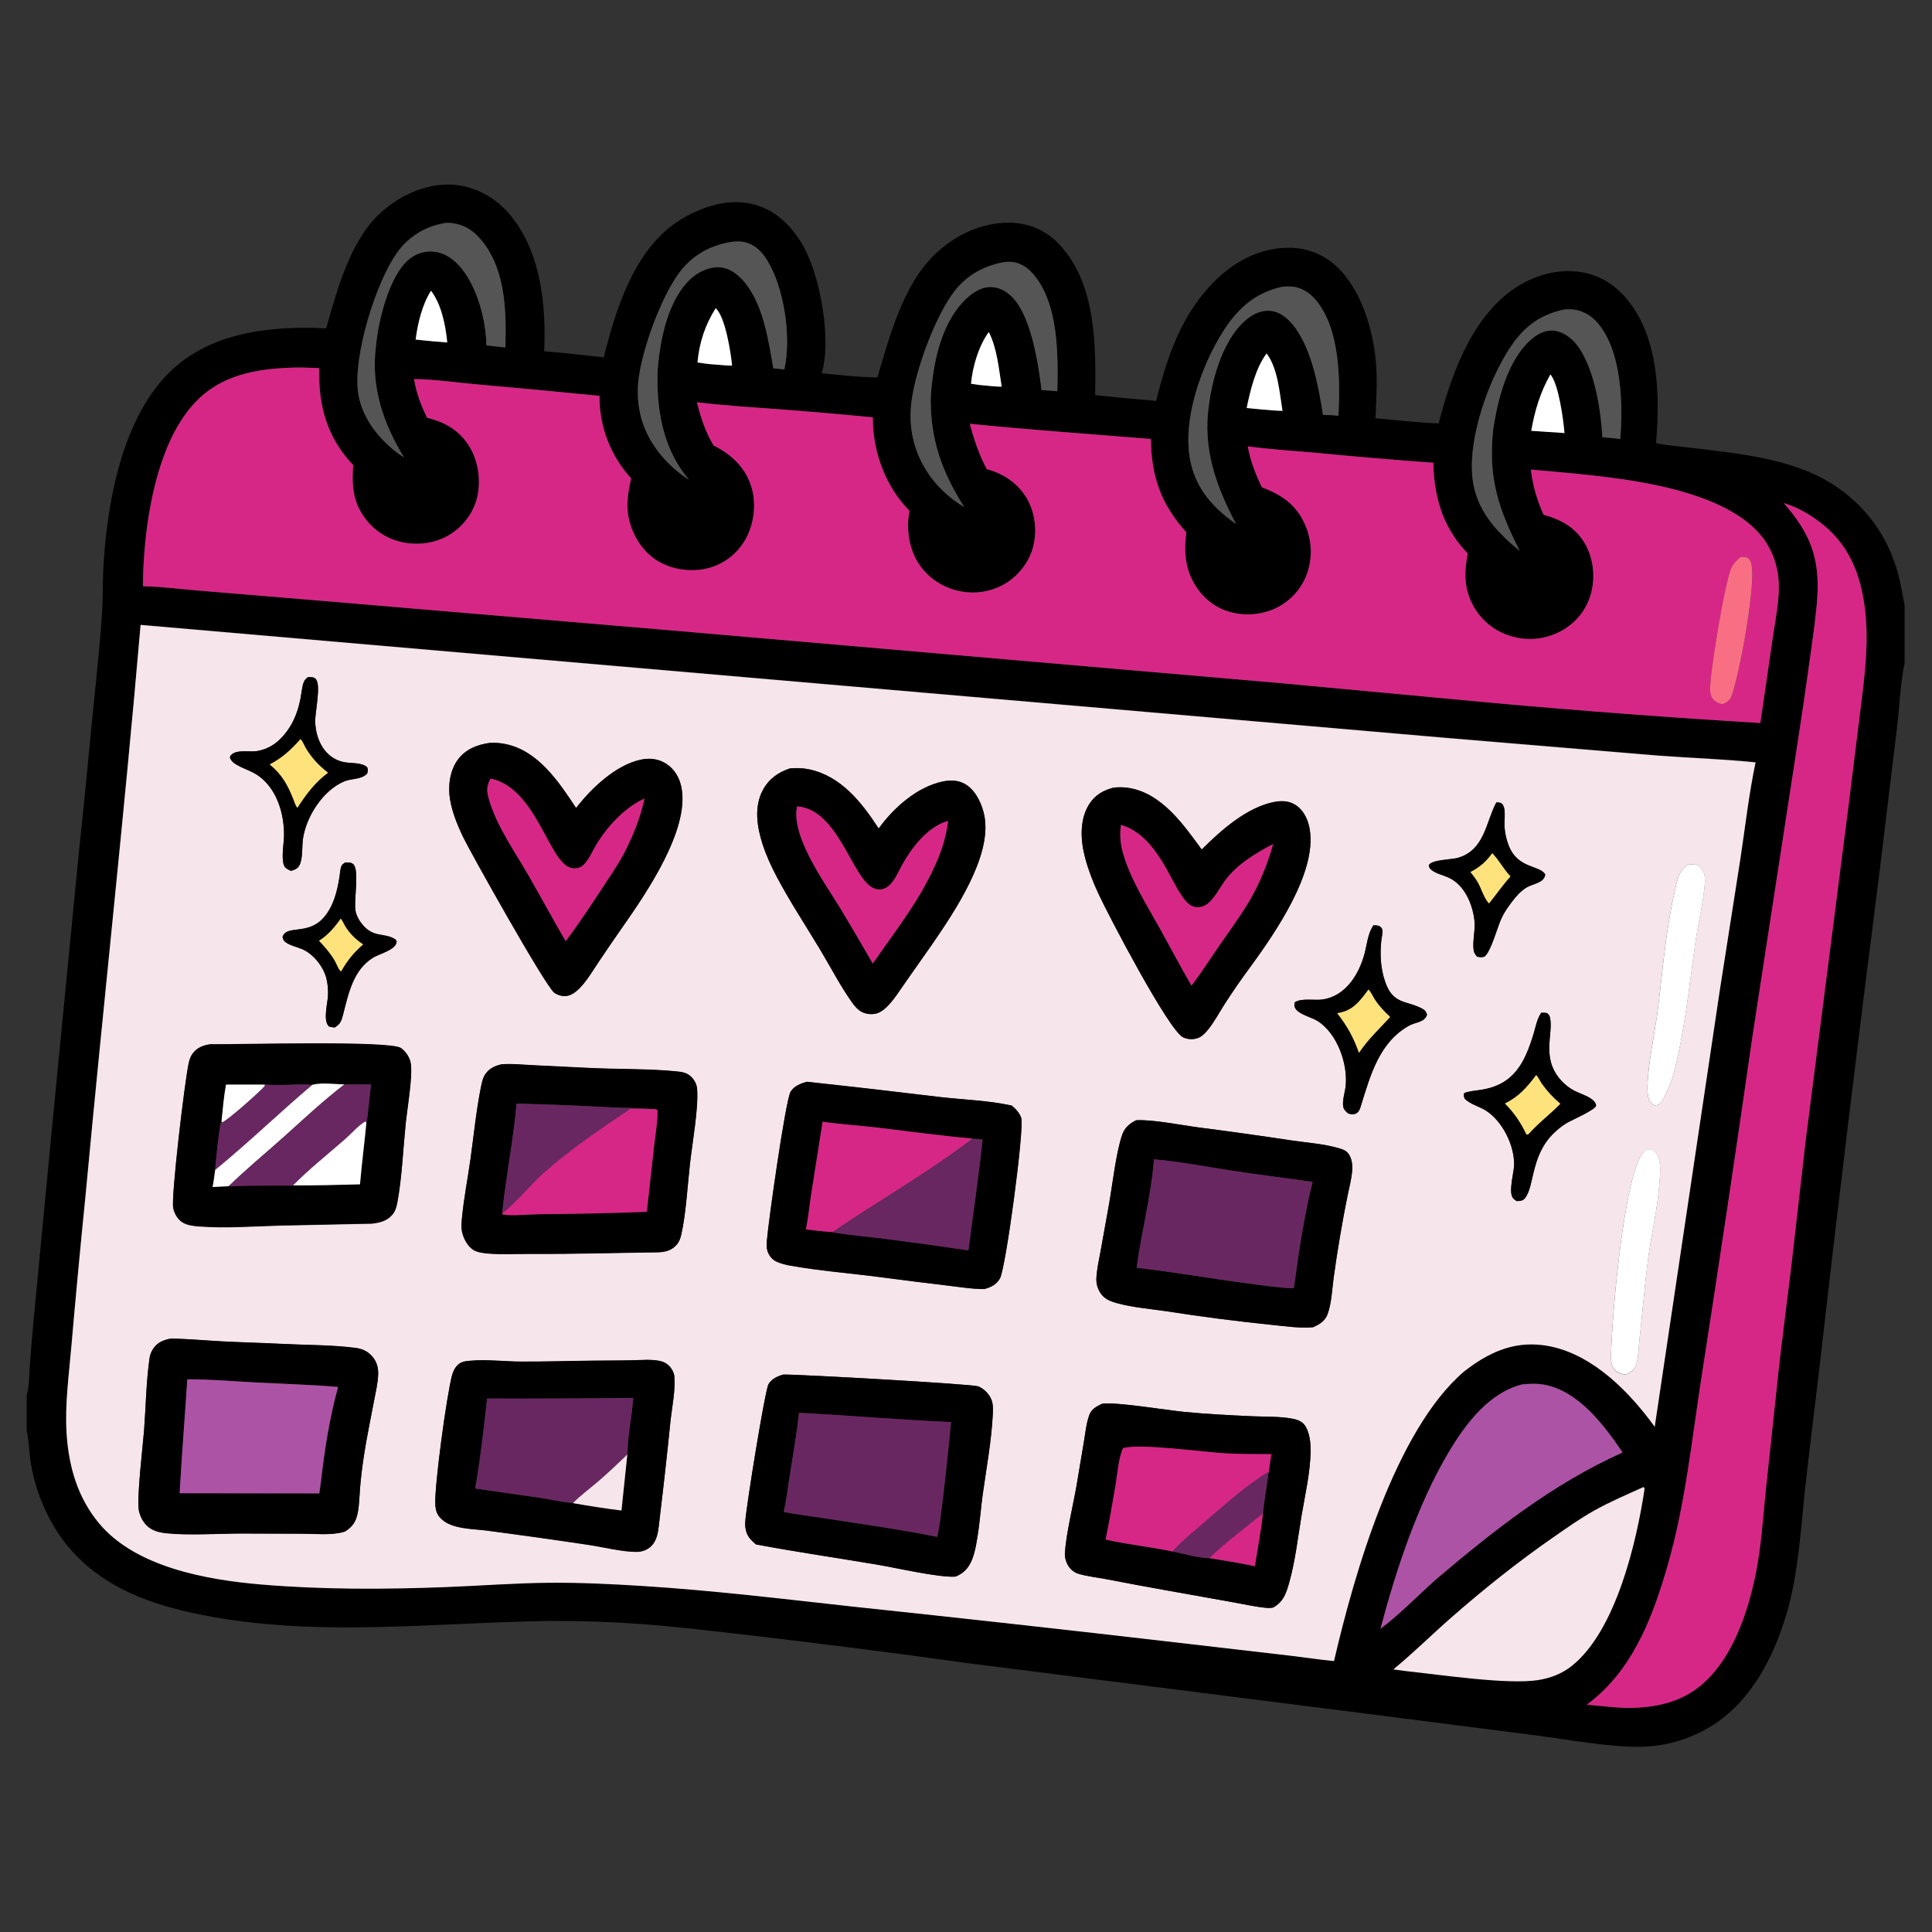 <?xml version="1.0" encoding="UTF-8"?> <svg xmlns="http://www.w3.org/2000/svg" width="57" height="57" viewBox="0 0 57 57" fill="none"><rect x="0" y="0" width="57" height="57" fill="#333333" stroke="none"/><g clip-path="url(#clip0_108_246)"><path d="M48.858 13.074C49.239 13.152 49.638 13.18 50.025 13.227C51.371 13.387 52.922 13.546 54.083 14.296C55.049 14.92 55.698 15.821 55.999 16.928C56.082 17.232 56.126 17.546 56.192 17.855V19.562L56.186 19.589C56.062 20.193 56.044 20.834 55.97 21.448L55.439 25.83C54.803 30.785 54.202 35.745 53.637 40.709C53.506 41.821 53.362 42.932 53.243 44.045C53.114 45.26 53.052 46.463 52.7 47.642C52.335 48.863 51.698 50.118 50.611 50.846C49.955 51.283 49.188 51.523 48.4 51.536C47.489 51.552 46.227 51.318 45.29 51.196L40.157 50.539L28.606 49.075C26.315 48.756 24.021 48.465 21.723 48.2C20.79 48.095 19.855 47.98 18.918 47.915C18.04 47.85 17.16 47.819 16.279 47.822C12.818 47.866 9.306 48.329 5.876 47.629C4.224 47.292 2.684 46.688 1.713 45.229C1.288 44.579 1.009 43.845 0.896 43.077C0.856 42.792 0.852 42.483 0.787 42.205V41.173C0.867 40.892 0.86 40.556 0.882 40.263C0.911 39.852 0.945 39.441 0.984 39.031L1.515 33.473L2.313 25.284C2.459 23.913 2.596 22.542 2.724 21.169C2.831 20.104 2.954 19.033 3.017 17.964C3.038 17.618 3.028 17.27 3.042 16.923C3.125 14.949 3.582 12.269 5.106 10.883C6.317 9.781 8.053 9.608 9.623 9.688C9.943 8.567 10.324 7.12 11.201 6.304C11.764 5.779 12.539 5.414 13.32 5.447C13.944 5.475 14.541 5.778 14.959 6.237C15.95 7.327 16.115 8.955 16.056 10.363C16.642 10.408 17.229 10.483 17.814 10.541C17.859 10.359 17.907 10.177 17.956 9.996C18.331 8.647 18.916 7.128 20.199 6.41C20.831 6.056 21.584 5.835 22.3 6.047C22.953 6.24 23.42 6.739 23.735 7.325C24.203 8.196 24.538 10.044 24.243 11.012C24.785 11.064 25.341 11.131 25.886 11.134C26.247 9.928 26.633 8.438 27.554 7.532C28.144 6.951 28.942 6.561 29.782 6.57C30.338 6.576 30.837 6.781 31.225 7.182C32.342 8.337 32.331 10.165 32.311 11.657C32.91 11.721 33.509 11.778 34.109 11.828C34.446 10.488 34.871 9.219 35.9 8.233C36.494 7.663 37.253 7.289 38.09 7.31C38.651 7.325 39.165 7.564 39.548 7.974C40.227 8.702 40.547 9.868 40.605 10.839C40.635 11.34 40.6 11.839 40.581 12.339C41.2 12.395 41.824 12.467 42.445 12.492C42.786 11.167 43.315 9.652 44.379 8.74C44.953 8.247 45.721 7.94 46.484 8.007C47.091 8.06 47.607 8.352 47.994 8.818C48.944 9.961 48.979 11.669 48.858 13.074ZM13.175 6.567C12.597 6.653 12.092 6.938 11.742 7.411C11.089 8.293 10.399 10.533 10.569 11.605C10.685 12.345 11.204 12.986 11.8 13.408C11.838 13.435 11.876 13.459 11.916 13.484C11.305 12.483 10.937 11.403 11.089 10.217C11.152 9.486 11.47 8.138 12.061 7.644C12.262 7.473 12.524 7.39 12.787 7.414C13.135 7.447 13.419 7.662 13.63 7.928C14.09 8.51 14.338 9.449 14.349 10.18C14.535 10.203 14.721 10.223 14.908 10.241C14.942 9.142 14.913 7.827 14.108 6.977C13.851 6.705 13.563 6.576 13.191 6.567C13.186 6.567 13.181 6.567 13.175 6.567ZM21.581 7.135C20.963 7.23 20.422 7.532 20.047 8.036C19.504 8.768 18.956 10.267 18.841 11.187C18.807 11.475 18.813 11.765 18.859 12.05C18.987 12.86 19.51 13.568 20.164 14.04C20.217 14.079 20.271 14.115 20.327 14.147C19.549 13.24 19.354 12.037 19.406 10.873C19.48 9.991 19.717 8.787 20.429 8.18C20.657 7.985 20.974 7.85 21.279 7.886C21.593 7.923 21.852 8.162 22.034 8.406C22.536 9.079 22.674 10.055 22.817 10.863C22.925 10.873 23.034 10.882 23.141 10.896C23.353 9.947 23.142 8.481 22.621 7.654C22.467 7.409 22.26 7.211 21.972 7.142C21.859 7.114 21.696 7.115 21.581 7.135ZM29.627 7.729C28.969 7.853 28.455 8.154 28.07 8.713C27.547 9.472 27.018 10.911 26.896 11.82C26.85 12.155 26.854 12.507 26.919 12.84C27.083 13.685 27.588 14.386 28.299 14.861C28.349 14.894 28.399 14.926 28.451 14.957C27.793 13.933 27.448 12.967 27.459 11.74C27.52 10.722 27.761 9.466 28.565 8.756C28.762 8.582 29.008 8.446 29.279 8.465C29.542 8.484 29.767 8.64 29.933 8.838C30.439 9.443 30.633 10.722 30.73 11.503C30.885 11.514 31.04 11.522 31.195 11.537C31.22 10.44 31.23 8.893 30.443 8.038C30.285 7.866 30.054 7.729 29.815 7.721C29.753 7.719 29.689 7.724 29.627 7.729ZM37.836 8.457C37.057 8.625 36.537 9.077 36.11 9.738C35.446 10.769 34.855 12.417 35.13 13.646C35.311 14.449 35.81 14.992 36.466 15.454C35.88 14.34 35.482 13.243 35.665 11.962C35.772 11.112 36.114 9.915 36.838 9.373C37.032 9.228 37.27 9.134 37.514 9.17C37.823 9.216 38.065 9.452 38.237 9.699C38.722 10.398 38.9 11.406 39.033 12.236C39.185 12.241 39.338 12.242 39.489 12.262C39.542 11.199 39.54 9.672 38.795 8.819C38.621 8.619 38.376 8.47 38.106 8.452C38.018 8.446 37.924 8.447 37.836 8.457ZM12.717 8.574C12.453 8.994 12.328 9.528 12.263 10.015C12.448 10.035 12.633 10.054 12.819 10.07C12.945 10.079 13.071 10.089 13.196 10.101C13.15 9.607 13.026 8.977 12.717 8.574ZM21.114 9.087C20.8 9.584 20.631 10.101 20.577 10.688C20.741 10.713 20.904 10.739 21.07 10.747C21.245 10.761 21.422 10.779 21.598 10.781C21.563 10.404 21.398 9.339 21.114 9.087ZM46.142 9.133C45.383 9.298 44.919 9.678 44.503 10.331C43.857 11.345 43.222 13.182 43.485 14.368C43.665 15.178 44.216 15.745 44.835 16.255C44.215 15.023 43.904 14.125 44.047 12.72C44.171 11.816 44.485 10.543 45.249 9.953C45.433 9.811 45.65 9.722 45.885 9.761C46.183 9.811 46.435 10.033 46.598 10.278C47.051 10.965 47.228 12.082 47.275 12.901C47.451 12.915 47.627 12.925 47.801 12.955C47.885 11.918 47.845 10.364 47.14 9.537C46.936 9.297 46.665 9.145 46.347 9.127C46.279 9.124 46.21 9.128 46.142 9.133ZM29.172 9.794C28.872 10.207 28.694 10.813 28.648 11.319C28.772 11.335 28.9 11.361 29.024 11.368C29.2 11.385 29.376 11.405 29.553 11.406C29.47 10.886 29.417 10.267 29.172 9.794ZM37.367 10.416C37.039 10.861 36.889 11.494 36.779 12.026L37.248 12.071C37.444 12.086 37.64 12.106 37.837 12.111C37.749 11.576 37.703 10.859 37.367 10.416ZM8.623 10.845C7.536 10.882 6.514 11.06 5.741 11.888C4.564 13.149 4.227 15.614 4.217 17.294C4.761 17.302 5.309 17.377 5.851 17.422L9.086 17.69L19.724 18.589L37.847 20.159L44.1 20.741C46.709 20.976 49.321 21.172 51.936 21.329L52.302 18.818C52.379 18.271 52.523 17.63 52.472 17.078C52.433 16.656 52.285 16.238 52.033 15.896C51.187 14.75 49.184 14.326 47.834 14.132C46.951 14.006 46.054 13.928 45.166 13.853C45.219 14.321 45.349 14.757 45.543 15.186C46.061 15.326 46.493 15.565 46.766 16.045C47.015 16.483 47.073 17.041 46.936 17.524C46.803 17.994 46.499 18.371 46.072 18.608C45.614 18.863 45.072 18.919 44.571 18.765C44.088 18.621 43.684 18.288 43.45 17.842C43.191 17.351 43.196 16.861 43.305 16.33C42.969 15.98 42.737 15.618 42.557 15.168C42.374 14.674 42.294 14.177 42.289 13.651C41.122 13.566 39.956 13.467 38.791 13.355C38.135 13.296 37.466 13.258 36.814 13.166C36.891 13.6 37.04 13.978 37.229 14.374C37.806 14.593 38.233 14.877 38.495 15.457C38.715 15.935 38.733 16.483 38.544 16.974C38.367 17.421 38.019 17.779 37.578 17.97C37.128 18.165 36.573 18.178 36.116 17.996C35.656 17.813 35.305 17.434 35.117 16.98C34.947 16.569 34.945 16.137 35 15.703C34.26 14.883 33.964 14.058 33.956 12.95C32.176 12.804 30.389 12.68 28.613 12.501C28.735 12.965 28.888 13.415 29.114 13.839C29.609 13.968 30.042 14.264 30.301 14.712C30.544 15.131 30.604 15.684 30.477 16.15C30.352 16.607 30.023 17.014 29.611 17.245C29.166 17.49 28.641 17.546 28.154 17.4C27.672 17.257 27.257 16.935 27.023 16.488C26.797 16.057 26.741 15.543 26.833 15.069C26.138 14.371 25.746 13.327 25.752 12.342L25.753 12.312C24.852 12.224 23.951 12.146 23.05 12.078C22.224 12.014 21.385 11.965 20.563 11.866C20.675 12.316 20.812 12.748 21.057 13.145C21.567 13.396 21.971 13.77 22.156 14.322C22.32 14.811 22.259 15.399 22.024 15.856C21.807 16.277 21.432 16.594 20.981 16.736C20.496 16.886 19.934 16.833 19.486 16.595C19.039 16.357 18.729 15.919 18.588 15.438C18.456 14.987 18.515 14.561 18.62 14.111C18.012 13.447 17.679 12.578 17.687 11.677C16.465 11.555 15.243 11.44 14.019 11.334C13.426 11.28 12.811 11.188 12.217 11.182C12.281 11.589 12.421 11.956 12.603 12.325C13.129 12.45 13.555 12.695 13.845 13.164C14.114 13.6 14.195 14.175 14.078 14.672C13.97 15.13 13.664 15.531 13.264 15.776C12.836 16.037 12.293 16.102 11.809 15.982C11.33 15.864 10.919 15.559 10.667 15.135C10.398 14.689 10.38 14.226 10.422 13.721C9.642 12.906 9.392 11.959 9.416 10.858C9.152 10.85 8.886 10.835 8.623 10.845ZM45.742 11.043C45.441 11.577 45.281 12.109 45.176 12.708L45.688 12.742C45.844 12.752 46.002 12.758 46.158 12.774C46.127 12.393 45.986 11.324 45.742 11.043ZM52.627 14.836C53.409 15.726 53.696 16.458 53.615 17.64C53.578 18.181 53.496 18.723 53.423 19.261C53.291 20.224 53.15 21.186 53 22.147L51.714 30.507C51.231 33.878 50.727 37.245 50.204 40.61C49.916 42.46 49.73 44.326 49.215 46.134C48.806 47.566 48.262 49.051 47.106 50.056C47.013 50.136 46.917 50.214 46.818 50.288C47.297 50.325 47.819 50.406 48.298 50.376C49.184 50.327 49.9 50.082 50.504 49.407C51.199 48.632 51.578 47.494 51.789 46.485C51.96 45.663 52.011 44.816 52.096 43.983L52.417 40.971C52.541 39.745 52.709 38.527 52.856 37.304L53.277 33.621L54.533 23.812L54.858 21.189C54.972 20.262 55.114 19.314 55.06 18.378C54.998 17.322 54.723 16.297 53.905 15.573C53.543 15.253 53.092 14.975 52.627 14.836ZM4.15 18.429C3.666 24.05 3.047 29.661 2.524 35.279C2.374 36.763 2.235 38.247 2.106 39.733C2.033 40.574 1.912 41.447 1.967 42.291C2.031 43.263 2.292 44.175 2.924 44.934C4 46.227 6.092 46.601 7.695 46.738C9.497 46.892 11.339 46.885 13.145 46.816C14.167 46.777 15.192 46.696 16.215 46.688C17.123 46.681 18.041 46.725 18.948 46.782C21.021 46.912 23.096 47.164 25.162 47.391C28.355 47.729 31.547 48.083 34.736 48.454L38.081 48.842C38.507 48.891 38.932 48.957 39.358 48.998C39.948 46.458 41.158 42.196 43.196 40.455C43.892 39.912 44.62 39.562 45.525 39.678C46.824 39.844 47.912 40.886 48.673 41.886C48.723 41.953 48.773 42.019 48.821 42.086L50.74 29.216L51.351 25.312C51.492 24.373 51.6 23.414 51.795 22.485C50.843 22.386 49.88 22.357 48.924 22.285L42.681 21.764L4.15 18.429ZM44.905 40.839C43.918 41.091 43.234 42.013 42.737 42.846C41.826 44.377 41.184 46.328 40.73 48.048C41.29 47.627 41.825 47.075 42.352 46.604C44.066 45.147 45.809 43.77 47.873 42.846C47.328 42.045 46.579 41.036 45.56 40.847C45.347 40.808 45.119 40.816 44.905 40.839ZM48.489 43.864C47.998 44.087 47.505 44.294 47.034 44.559C46.619 44.791 46.23 45.069 45.84 45.339C44.776 46.077 43.777 46.875 42.803 47.728C42.236 48.226 41.695 48.764 41.112 49.242L41.503 49.294C42.497 49.4 44.484 49.696 45.373 49.558C45.743 49.501 46.084 49.371 46.378 49.136C47.672 48.104 48.284 45.505 48.521 43.917C48.5 43.868 48.515 43.882 48.489 43.864Z" fill="black"></path><path d="M11.918 13.495C11.879 13.471 11.84 13.446 11.802 13.419C11.206 12.998 10.688 12.356 10.571 11.616C10.402 10.544 11.092 8.304 11.744 7.422C12.094 6.95 12.599 6.664 13.177 6.578C13.183 6.578 13.188 6.578 13.194 6.578C13.565 6.587 13.853 6.716 14.111 6.988C14.915 7.838 14.944 9.153 14.91 10.252C14.723 10.234 14.537 10.214 14.351 10.191C14.34 9.46 14.092 8.521 13.632 7.94C13.421 7.673 13.137 7.458 12.79 7.425C12.526 7.401 12.264 7.484 12.063 7.656C11.472 8.15 11.155 9.497 11.091 10.228C10.939 11.414 11.307 12.495 11.918 13.495Z" fill="#555555"></path><path d="M20.326 14.152C20.27 14.119 20.215 14.084 20.163 14.045C19.509 13.573 18.985 12.864 18.858 12.055C18.812 11.77 18.806 11.479 18.84 11.192C18.955 10.272 19.503 8.773 20.046 8.041C20.421 7.536 20.962 7.234 21.58 7.139C21.694 7.119 21.858 7.119 21.97 7.146C22.259 7.216 22.465 7.413 22.619 7.658C23.14 8.485 23.352 9.951 23.14 10.901C23.033 10.887 22.924 10.878 22.816 10.867C22.673 10.06 22.535 9.084 22.033 8.411C21.851 8.166 21.592 7.928 21.278 7.891C20.973 7.855 20.656 7.989 20.427 8.184C19.715 8.792 19.479 9.995 19.404 10.878C19.353 12.042 19.548 13.245 20.326 14.152Z" fill="#555555"></path><path d="M28.45 14.963C28.399 14.932 28.349 14.9 28.299 14.867C27.588 14.392 27.082 13.691 26.919 12.845C26.854 12.512 26.85 12.161 26.895 11.825C27.018 10.917 27.547 9.478 28.07 8.718C28.455 8.16 28.969 7.859 29.627 7.734C29.689 7.73 29.752 7.725 29.815 7.727C30.054 7.735 30.284 7.872 30.443 8.044C31.23 8.898 31.22 10.445 31.195 11.543C31.04 11.527 30.885 11.519 30.73 11.509C30.633 10.727 30.439 9.449 29.933 8.843C29.767 8.645 29.542 8.49 29.279 8.471C29.008 8.452 28.762 8.588 28.565 8.762C27.761 9.471 27.52 10.727 27.459 11.745C27.448 12.973 27.793 13.939 28.45 14.963Z" fill="#555555"></path><path d="M36.466 15.459C35.809 14.996 35.31 14.454 35.13 13.651C34.854 12.422 35.446 10.774 36.11 9.743C36.536 9.082 37.056 8.63 37.836 8.462C37.924 8.452 38.017 8.451 38.106 8.457C38.375 8.475 38.62 8.624 38.795 8.824C39.539 9.677 39.542 11.204 39.488 12.267C39.337 12.247 39.185 12.246 39.033 12.241C38.899 11.411 38.721 10.403 38.236 9.704C38.065 9.457 37.823 9.221 37.514 9.176C37.269 9.139 37.031 9.234 36.837 9.378C36.113 9.92 35.772 11.117 35.664 11.967C35.481 13.248 35.879 14.345 36.466 15.459Z" fill="#555555"></path><path d="M12.262 10.018C12.327 9.532 12.451 8.998 12.716 8.578C13.025 8.982 13.149 9.611 13.195 10.104C13.069 10.093 12.944 10.083 12.818 10.074C12.632 10.057 12.447 10.039 12.262 10.018Z" fill="white"></path><path d="M20.578 10.694C20.632 10.107 20.801 9.591 21.115 9.094C21.398 9.345 21.564 10.41 21.599 10.787C21.423 10.785 21.247 10.767 21.072 10.753C20.905 10.745 20.743 10.719 20.578 10.694Z" fill="white"></path><path d="M44.837 16.254C44.218 15.744 43.667 15.177 43.487 14.367C43.223 13.181 43.859 11.344 44.505 10.33C44.92 9.678 45.384 9.298 46.144 9.132C46.212 9.127 46.281 9.123 46.349 9.126C46.667 9.144 46.938 9.296 47.142 9.536C47.846 10.363 47.886 11.917 47.803 12.954C47.629 12.924 47.452 12.914 47.276 12.9C47.23 12.081 47.053 10.964 46.599 10.277C46.437 10.032 46.185 9.81 45.887 9.76C45.652 9.721 45.434 9.81 45.251 9.952C44.487 10.542 44.173 11.816 44.049 12.719C43.906 14.124 44.217 15.022 44.837 16.254Z" fill="#555555"></path><path d="M28.648 11.321C28.694 10.816 28.872 10.21 29.172 9.797C29.417 10.27 29.47 10.889 29.553 11.409C29.376 11.407 29.2 11.388 29.024 11.37C28.9 11.363 28.772 11.338 28.648 11.321Z" fill="white"></path><path d="M36.781 12.039C36.891 11.507 37.041 10.873 37.368 10.43C37.704 10.872 37.75 11.589 37.838 12.123C37.642 12.119 37.445 12.099 37.249 12.084L36.781 12.039Z" fill="white"></path><path d="M4.217 17.297C4.227 15.616 4.564 13.151 5.741 11.891C6.514 11.063 7.536 10.884 8.622 10.847C8.886 10.837 9.152 10.852 9.415 10.86C9.392 11.962 9.642 12.908 10.421 13.724C10.38 14.229 10.398 14.692 10.666 15.137C10.918 15.561 11.33 15.866 11.809 15.984C12.292 16.105 12.836 16.04 13.263 15.778C13.663 15.533 13.969 15.133 14.078 14.674C14.194 14.178 14.114 13.602 13.844 13.167C13.554 12.698 13.128 12.453 12.602 12.327C12.421 11.958 12.281 11.592 12.217 11.184C12.811 11.191 13.425 11.282 14.019 11.336C15.242 11.443 16.465 11.557 17.687 11.68C17.678 12.58 18.012 13.45 18.62 14.114C18.515 14.563 18.456 14.989 18.588 15.44C18.729 15.921 19.038 16.359 19.486 16.597C19.933 16.836 20.496 16.888 20.98 16.739C21.431 16.596 21.807 16.279 22.024 15.858C22.259 15.402 22.319 14.813 22.155 14.324C21.971 13.773 21.567 13.398 21.056 13.147C20.812 12.751 20.675 12.318 20.562 11.868C21.384 11.968 22.223 12.017 23.049 12.08C23.951 12.148 24.852 12.226 25.752 12.314L25.752 12.345C25.746 13.33 26.137 14.373 26.833 15.072C26.741 15.545 26.797 16.06 27.022 16.49C27.256 16.937 27.671 17.259 28.153 17.402C28.64 17.549 29.166 17.493 29.61 17.247C30.022 17.016 30.352 16.609 30.476 16.152C30.603 15.687 30.543 15.134 30.301 14.715C30.042 14.266 29.608 13.97 29.113 13.842C28.887 13.417 28.735 12.968 28.612 12.504C30.388 12.682 32.176 12.807 33.955 12.952C33.964 14.06 34.26 14.886 35 15.705C34.944 16.14 34.946 16.572 35.116 16.982C35.305 17.436 35.655 17.815 36.116 17.998C36.572 18.18 37.127 18.167 37.578 17.972C38.019 17.781 38.366 17.423 38.543 16.977C38.732 16.485 38.714 15.938 38.494 15.459C38.232 14.879 37.806 14.595 37.229 14.377C37.04 13.98 36.89 13.603 36.813 13.169C37.465 13.26 38.134 13.298 38.79 13.357C39.955 13.47 41.121 13.569 42.289 13.653C42.294 14.179 42.374 14.676 42.556 15.17C42.737 15.62 42.968 15.982 43.304 16.332C43.195 16.863 43.191 17.353 43.45 17.844C43.684 18.291 44.088 18.624 44.571 18.767C45.071 18.922 45.613 18.865 46.071 18.61C46.498 18.373 46.803 17.996 46.935 17.526C47.072 17.043 47.015 16.485 46.766 16.047C46.493 15.568 46.06 15.329 45.542 15.188C45.349 14.759 45.218 14.324 45.166 13.855C46.054 13.931 46.951 14.008 47.833 14.135C49.184 14.328 51.186 14.753 52.032 15.898C52.285 16.24 52.433 16.658 52.471 17.08C52.522 17.632 52.378 18.273 52.301 18.82L51.935 21.331C49.32 21.174 46.708 20.978 44.099 20.743L37.847 20.161L19.724 18.592L9.085 17.692L5.851 17.424C5.309 17.38 4.76 17.305 4.217 17.297ZM51.351 16.435C51.235 16.534 51.131 16.629 51.073 16.774C50.876 17.263 50.513 19.519 50.466 20.11C50.452 20.283 50.428 20.499 50.555 20.637C50.627 20.716 50.716 20.748 50.816 20.776C50.935 20.727 51.03 20.676 51.081 20.551C51.307 19.99 51.874 16.974 51.645 16.551C51.614 16.494 51.573 16.447 51.509 16.435C51.45 16.423 51.409 16.428 51.351 16.435Z" fill="#D72786"></path><path d="M45.176 12.711C45.281 12.112 45.441 11.581 45.741 11.047C45.985 11.328 46.127 12.396 46.157 12.777C46.002 12.761 45.844 12.755 45.688 12.745L45.176 12.711Z" fill="white"></path><path d="M46.816 50.295C46.915 50.221 47.011 50.144 47.105 50.063C48.261 49.059 48.804 47.574 49.213 46.141C49.729 44.334 49.914 42.468 50.202 40.617C50.725 37.253 51.229 33.885 51.712 30.515L52.998 22.155C53.148 21.194 53.289 20.232 53.422 19.268C53.494 18.731 53.577 18.188 53.614 17.647C53.694 16.465 53.407 15.734 52.626 14.844C53.09 14.982 53.542 15.261 53.903 15.581C54.721 16.304 54.996 17.33 55.058 18.386C55.113 19.321 54.97 20.27 54.856 21.197L54.531 23.819L53.275 33.628L52.854 37.311C52.708 38.535 52.54 39.752 52.416 40.979L52.094 43.99C52.01 44.824 51.959 45.67 51.787 46.492C51.577 47.501 51.197 48.64 50.503 49.415C49.898 50.09 49.182 50.334 48.297 50.383C47.818 50.413 47.295 50.333 46.816 50.295Z" fill="#D72786"></path><path d="M50.815 20.778C50.715 20.75 50.626 20.718 50.553 20.639C50.426 20.501 50.451 20.285 50.465 20.112C50.512 19.521 50.874 17.265 51.071 16.775C51.13 16.631 51.234 16.535 51.349 16.436C51.407 16.43 51.449 16.425 51.507 16.436C51.572 16.449 51.613 16.496 51.643 16.552C51.873 16.976 51.306 19.992 51.079 20.553C51.029 20.678 50.934 20.729 50.815 20.778Z" fill="#F86F84"></path><path d="M39.357 49.007C38.93 48.966 38.505 48.9 38.079 48.85L34.735 48.462C31.545 48.092 28.353 47.738 25.16 47.4C23.095 47.173 21.02 46.921 18.946 46.791C18.039 46.734 17.121 46.689 16.213 46.697C15.19 46.705 14.165 46.786 13.143 46.825C11.337 46.894 9.495 46.901 7.694 46.747C6.09 46.61 3.999 46.236 2.922 44.943C2.29 44.184 2.029 43.272 1.965 42.3C1.91 41.456 2.032 40.583 2.104 39.741C2.233 38.256 2.372 36.772 2.522 35.288C3.045 29.67 3.664 24.059 4.148 18.438L42.679 21.773L48.922 22.294C49.878 22.366 50.841 22.395 51.794 22.494C51.599 23.423 51.491 24.381 51.349 25.321L50.738 29.225L48.819 42.095C48.771 42.028 48.722 41.962 48.671 41.895C47.91 40.895 46.822 39.853 45.523 39.687C44.618 39.571 43.891 39.921 43.194 40.464C41.157 42.205 39.946 46.467 39.357 49.007ZM9.076 19.983C9.03 20.025 8.988 20.061 8.965 20.12C8.909 20.263 8.895 20.454 8.866 20.607C8.778 21.08 8.583 21.509 8.229 21.842C8.046 22.013 7.815 22.125 7.568 22.163C7.34 22.197 6.884 22.089 6.781 22.34C6.814 22.458 6.907 22.521 7.009 22.579C7.159 22.665 7.328 22.72 7.48 22.801C7.879 23.014 8.136 23.413 8.265 23.835C8.341 24.092 8.38 24.359 8.38 24.627C8.379 24.891 8.293 25.283 8.377 25.53C8.396 25.587 8.447 25.624 8.498 25.652C8.525 25.667 8.553 25.682 8.581 25.695C8.694 25.66 8.778 25.639 8.835 25.526C8.941 25.319 8.904 24.983 8.938 24.751C9.033 24.092 9.529 23.314 10.16 23.053C10.376 22.964 10.678 23.004 10.835 22.818C10.852 22.738 10.859 22.718 10.835 22.641C10.672 22.486 10.346 22.53 10.135 22.485C9.574 22.364 9.313 21.816 9.299 21.289C9.292 21.022 9.484 20.194 9.311 20.03C9.244 19.967 9.162 19.979 9.076 19.983ZM14.466 21.915C14.09 21.965 13.748 22.093 13.511 22.407C13.27 22.725 13.211 23.191 13.275 23.578C13.338 23.959 13.492 24.339 13.658 24.687C13.872 25.135 16.104 29.12 16.354 29.29C16.471 29.369 16.613 29.407 16.753 29.375C16.883 29.346 17.002 29.252 17.094 29.159C17.315 28.934 17.485 28.642 17.659 28.381C17.895 28.028 18.135 27.678 18.379 27.33C19.072 26.34 20.338 24.487 20.105 23.245C20.051 22.953 19.908 22.699 19.656 22.535C19.427 22.384 19.161 22.356 18.896 22.414C18.155 22.576 17.445 23.259 16.995 23.838C16.488 23.073 15.88 22.15 14.914 21.952C14.77 21.923 14.613 21.908 14.466 21.915ZM23.311 22.667C22.962 22.78 22.682 22.979 22.506 23.309C22.24 23.807 22.335 24.402 22.502 24.914C22.608 25.239 22.75 25.549 22.91 25.851C23.295 26.583 23.752 27.276 24.179 27.984C24.491 28.503 24.78 29.064 25.128 29.558C25.207 29.671 25.3 29.786 25.425 29.851C25.556 29.92 25.74 29.939 25.881 29.891C26.017 29.844 26.135 29.738 26.231 29.634C26.406 29.444 26.551 29.209 26.701 28.997L27.518 27.833C28.168 26.882 29.266 25.261 29.045 24.076C28.983 23.747 28.809 23.362 28.53 23.166C28.316 23.016 28.063 23.003 27.813 23.055C27.056 23.214 26.364 23.831 25.924 24.442C25.427 23.678 24.818 22.896 23.87 22.696C23.681 22.656 23.502 22.655 23.311 22.667ZM32.867 23.238C32.553 23.311 32.293 23.466 32.123 23.747C31.843 24.209 31.882 24.812 32.016 25.314C32.11 25.668 32.245 26.014 32.398 26.346C32.698 27 34.466 30.374 34.899 30.601C35.032 30.671 35.215 30.678 35.354 30.622C35.469 30.576 35.569 30.469 35.645 30.374C35.832 30.142 35.978 29.864 36.139 29.613C36.386 29.23 36.645 28.857 36.917 28.492C37.633 27.505 38.852 25.739 38.642 24.474C38.598 24.21 38.484 23.942 38.264 23.778C38.069 23.634 37.839 23.617 37.608 23.66C36.797 23.808 36.017 24.503 35.455 25.066C34.911 24.321 34.265 23.388 33.276 23.244C33.141 23.225 33.002 23.226 32.867 23.238ZM44.145 23.676C43.831 24.269 43.801 25.076 43.02 25.309C42.826 25.367 42.251 25.361 42.154 25.525C42.16 25.593 42.174 25.617 42.227 25.663C42.355 25.773 42.565 25.819 42.719 25.886C43.195 26.093 43.436 26.651 43.497 27.137C43.535 27.441 43.434 27.769 43.477 28.048C43.488 28.118 43.534 28.172 43.576 28.226C43.66 28.244 43.712 28.254 43.797 28.225C43.994 28.062 44.175 27.352 44.302 27.084C44.383 26.913 44.492 26.758 44.606 26.607C44.725 26.449 44.862 26.294 45.031 26.189C45.212 26.076 45.56 26.058 45.587 25.801C45.418 25.517 44.78 25.646 44.507 24.943C44.442 24.775 44.402 24.589 44.387 24.409C44.373 24.237 44.425 23.928 44.353 23.779C44.324 23.719 44.301 23.695 44.235 23.682C44.212 23.678 44.17 23.677 44.145 23.676ZM10.174 25.45C10.151 25.471 10.104 25.502 10.088 25.526C10.037 25.607 10.033 25.761 10.018 25.857C9.952 26.283 9.84 26.75 9.543 27.08C9.074 27.602 8.464 27.276 8.336 27.64C8.349 27.719 8.371 27.763 8.44 27.809C8.574 27.899 8.759 27.938 8.909 28.001C9.239 28.138 9.54 28.514 9.628 28.858C9.67 29.023 9.685 29.204 9.677 29.374C9.666 29.607 9.518 30.126 9.711 30.288C9.766 30.299 9.819 30.309 9.874 30.315C10.042 30.214 10.075 30.117 10.122 29.931C10.28 29.314 10.42 28.619 11.002 28.257C11.187 28.142 11.645 28.037 11.698 27.811C11.708 27.767 11.692 27.758 11.673 27.721C11.335 27.495 11.023 27.696 10.671 27.251C10.589 27.147 10.517 27.016 10.491 26.884C10.427 26.566 10.619 25.649 10.413 25.489C10.342 25.433 10.258 25.445 10.174 25.45ZM49.815 25.506C49.509 25.696 49.484 25.98 49.407 26.311C49.14 27.461 49.056 28.643 48.907 29.812C48.823 30.468 48.669 31.134 48.619 31.791C48.605 31.975 48.578 32.313 48.669 32.477C48.705 32.543 48.763 32.589 48.833 32.614C48.926 32.598 48.94 32.582 49.009 32.522C49.159 32.265 49.291 31.983 49.369 31.695C49.707 30.439 49.83 29.116 50.014 27.831C50.092 27.286 50.228 26.742 50.285 26.197C50.299 26.063 50.316 25.908 50.277 25.778C50.248 25.68 50.193 25.586 50.1 25.538C50.007 25.489 49.917 25.5 49.815 25.506ZM40.522 27.302C40.354 27.534 40.33 27.868 40.256 28.142C40.092 28.755 39.698 29.388 39.026 29.491C38.787 29.527 38.4 29.442 38.198 29.575C38.187 29.646 38.176 29.685 38.215 29.752C38.322 29.934 38.7 30.015 38.877 30.128C39.457 30.5 39.777 31.405 39.697 32.072C39.676 32.247 39.557 32.602 39.668 32.747C39.696 32.784 39.733 32.817 39.767 32.849C39.844 32.874 39.906 32.892 39.985 32.863C40.098 32.82 40.122 32.715 40.154 32.613C40.431 31.725 40.693 30.75 41.574 30.261C41.761 30.157 42.027 30.17 42.1 29.942C42.075 29.856 42.049 29.813 41.969 29.769C41.509 29.514 41.103 29.654 40.869 28.98C40.731 28.584 40.709 28.18 40.75 27.766C40.757 27.686 40.8 27.514 40.784 27.442C40.771 27.384 40.73 27.34 40.675 27.319C40.633 27.303 40.567 27.305 40.522 27.302ZM45.474 29.882C45.351 30.05 45.307 30.301 45.248 30.499C44.986 31.364 44.661 32.012 43.689 32.157C43.524 32.181 43.355 32.194 43.198 32.253C43.181 32.322 43.19 32.341 43.209 32.411C43.363 32.579 43.644 32.645 43.836 32.766C44.33 33.079 44.691 33.808 44.671 34.388C44.664 34.612 44.494 35.194 44.646 35.359C44.676 35.391 44.714 35.416 44.749 35.439C44.844 35.433 44.923 35.436 44.989 35.356C45.279 35.005 45.152 34.105 45.842 33.434C45.957 33.321 46.085 33.221 46.223 33.136C46.349 33.059 47.109 32.73 47.09 32.614C47.075 32.519 46.999 32.453 46.922 32.405C46.78 32.315 46.609 32.263 46.458 32.187C46.131 32.023 45.847 31.692 45.757 31.335C45.63 30.834 45.801 30.427 45.735 30.046C45.722 29.967 45.7 29.944 45.642 29.891C45.583 29.882 45.534 29.877 45.474 29.882ZM6.19 30.817C5.977 30.85 5.797 30.921 5.67 31.105C5.614 31.185 5.589 31.266 5.567 31.362C5.447 31.893 5.043 35.316 5.108 35.639C5.142 35.813 5.245 35.991 5.403 36.08C5.534 36.153 5.713 36.175 5.862 36.187C6.65 36.247 7.458 36.185 8.246 36.162L10.978 36.104C11.206 36.075 11.422 36.025 11.576 35.837C11.659 35.736 11.693 35.62 11.717 35.493C11.851 34.798 11.892 33.895 11.964 33.174C12.009 32.729 12.169 31.806 12.119 31.403C12.097 31.221 11.974 31.034 11.826 30.928C11.508 30.701 7.013 30.827 6.19 30.817ZM14.79 31.406C14.596 31.452 14.425 31.529 14.312 31.702C14.244 31.806 14.218 31.923 14.194 32.043C14.049 32.748 13.979 33.483 13.879 34.197C13.799 34.77 13.684 35.346 13.629 35.921C13.615 36.067 13.6 36.216 13.633 36.361C13.678 36.552 13.797 36.776 13.968 36.883C14.079 36.951 14.258 36.974 14.386 36.986C14.804 37.022 15.247 36.995 15.667 36.997C16.913 37.004 18.159 36.966 19.404 36.95C19.61 36.945 19.8 36.901 19.946 36.744C20.032 36.652 20.07 36.546 20.098 36.425C20.238 35.803 20.281 34.977 20.355 34.328C20.423 33.728 20.606 32.71 20.565 32.144C20.553 31.98 20.471 31.833 20.34 31.733C20.242 31.658 20.132 31.633 20.011 31.62C19.209 31.533 18.235 31.553 17.407 31.514L15.727 31.432C15.419 31.417 15.098 31.382 14.79 31.406ZM23.798 31.918C23.615 31.974 23.424 32.042 23.322 32.216C23.175 32.464 22.665 36.059 22.624 36.601C22.616 36.706 22.609 36.812 22.642 36.914C22.686 37.05 22.785 37.172 22.916 37.228C23.041 37.282 23.179 37.318 23.313 37.342C24.166 37.495 25.131 37.571 26.003 37.686C26.655 37.772 27.308 37.854 27.961 37.931C28.316 37.973 28.685 38.036 29.043 38.032C29.241 37.977 29.394 37.904 29.5 37.718C29.669 37.423 30.224 33.302 30.126 32.986C30.08 32.839 29.964 32.718 29.848 32.621C29.168 32.47 28.451 32.45 27.76 32.372C26.44 32.212 25.12 32.061 23.798 31.918ZM33.517 33.055C33.327 33.15 33.181 33.273 33.109 33.48C32.926 34.005 32.822 34.962 32.717 35.548L32.474 36.898C32.425 37.174 32.353 37.469 32.346 37.749C32.344 37.87 32.377 37.987 32.433 38.093C32.547 38.311 32.729 38.387 32.958 38.45C33.42 38.578 33.944 38.618 34.419 38.689C35.457 38.851 36.5 38.985 37.545 39.093C37.934 39.129 38.346 39.195 38.737 39.16C38.929 39.079 39.097 38.973 39.171 38.766C39.286 38.444 39.3 38.049 39.346 37.71C39.403 37.286 39.468 36.863 39.541 36.442C39.605 36.063 39.675 35.686 39.751 35.311C39.8 35.065 39.869 34.81 39.892 34.56C39.906 34.404 39.894 34.242 39.82 34.1C39.744 33.953 39.631 33.916 39.478 33.873C39.045 33.749 38.553 33.715 38.106 33.649C37.19 33.511 36.273 33.383 35.354 33.264C34.847 33.198 33.982 33.023 33.517 33.055ZM48.575 33.913C48.496 33.986 48.431 34.056 48.383 34.153C47.876 35.169 47.568 38.712 47.531 39.965C47.527 40.119 47.533 40.304 47.644 40.424C47.726 40.512 47.844 40.542 47.959 40.559C48.072 40.502 48.209 40.437 48.256 40.309C48.343 40.077 48.344 39.735 48.372 39.487C48.459 38.726 48.519 37.959 48.615 37.2C48.712 36.438 48.903 35.679 48.957 34.913C48.976 34.652 49.022 34.313 48.892 34.077C48.847 33.993 48.78 33.932 48.684 33.914C48.65 33.908 48.608 33.912 48.575 33.913ZM5.027 39.497C4.807 39.545 4.643 39.607 4.515 39.801C4.453 39.896 4.425 39.977 4.409 40.09C4.311 40.78 4.302 41.509 4.249 42.205C4.217 42.633 4.022 44.245 4.1 44.586C4.148 44.791 4.264 44.991 4.447 45.103C4.586 45.187 4.745 45.221 4.905 45.238C5.543 45.307 6.467 45.247 7.137 45.246L8.927 45.252C9.3 45.253 9.75 45.301 10.109 45.207C10.134 45.201 10.159 45.193 10.184 45.185C10.406 45.037 10.5 44.9 10.553 44.635C10.599 44.401 10.601 44.15 10.62 43.913C10.646 43.596 10.686 43.276 10.733 42.962C10.815 42.424 10.93 41.887 11.03 41.352C11.08 41.085 11.149 40.81 11.156 40.539C11.16 40.368 11.122 40.214 11.022 40.074C10.9 39.903 10.719 39.803 10.512 39.775C9.806 39.679 9.059 39.69 8.347 39.654C7.743 39.623 7.139 39.609 6.535 39.577C6.034 39.55 5.529 39.502 5.027 39.497ZM19.099 40.124C18.557 40.149 18.014 40.142 17.472 40.149C16.772 40.159 16.074 40.178 15.374 40.176C14.884 40.175 14.363 40.107 13.877 40.151C13.722 40.165 13.595 40.175 13.484 40.294C13.412 40.372 13.365 40.477 13.337 40.578C13.187 41.109 12.804 43.9 12.844 44.408C12.859 44.602 12.901 44.712 13.05 44.842C13.36 45.113 13.941 45.11 14.332 45.156C15.346 45.289 16.358 45.431 17.369 45.583C17.78 45.645 18.385 45.793 18.787 45.788C18.913 45.787 19.045 45.747 19.148 45.673C19.415 45.479 19.42 45.131 19.458 44.832C19.574 43.874 19.681 42.915 19.778 41.955C19.823 41.531 19.931 41.027 19.894 40.606C19.886 40.511 19.83 40.407 19.769 40.334C19.626 40.161 19.419 40.139 19.211 40.128C19.173 40.126 19.137 40.124 19.099 40.124ZM23.11 40.552C22.942 40.599 22.764 40.678 22.672 40.837C22.569 41.015 22.009 44.475 21.986 44.903C21.98 45.009 21.989 45.11 22.024 45.211C22.076 45.362 22.182 45.461 22.3 45.562C23.491 45.788 24.695 45.959 25.89 46.162C26.441 46.255 27.731 46.552 28.192 46.512C28.433 46.41 28.57 46.266 28.672 46.024C28.858 45.583 28.919 44.619 28.989 44.111C29.099 43.317 29.254 42.49 29.291 41.691C29.297 41.554 29.298 41.411 29.244 41.283C29.176 41.117 29.022 40.964 28.855 40.899C28.687 40.834 23.631 40.547 23.11 40.552ZM32.515 41.415C32.347 41.494 32.2 41.571 32.134 41.754C32.047 42 32.02 42.284 31.977 42.541L31.758 43.846C31.66 44.407 31.447 45.282 31.417 45.824C31.411 45.945 31.443 46.057 31.498 46.164C31.559 46.283 31.678 46.388 31.807 46.428C32.067 46.508 32.371 46.539 32.64 46.59C33.248 46.709 33.856 46.822 34.466 46.93L36.346 47.266C36.676 47.324 37.017 47.403 37.349 47.435C37.42 47.442 37.491 47.441 37.561 47.427C37.866 47.256 37.947 47.002 38.036 46.685C38.212 46.057 38.286 45.391 38.393 44.749C38.499 44.115 38.663 43.431 38.666 42.788C38.667 42.556 38.636 42.281 38.515 42.08C38.438 41.952 38.3 41.891 38.159 41.862C37.779 41.784 37.347 41.801 36.96 41.784C36.287 41.754 35.611 41.72 34.941 41.655C34.408 41.603 32.92 41.355 32.515 41.415Z" fill="#F6E5EB"></path><path d="M8.582 25.692C8.553 25.679 8.526 25.665 8.498 25.649C8.448 25.621 8.397 25.585 8.377 25.527C8.293 25.28 8.38 24.888 8.38 24.624C8.38 24.356 8.342 24.089 8.265 23.832C8.137 23.411 7.88 23.011 7.481 22.799C7.328 22.717 7.16 22.663 7.01 22.577C6.908 22.519 6.814 22.456 6.781 22.337C6.884 22.086 7.341 22.194 7.568 22.161C7.816 22.122 8.046 22.011 8.229 21.84C8.584 21.506 8.778 21.077 8.866 20.604C8.895 20.451 8.909 20.261 8.965 20.117C8.989 20.058 9.031 20.022 9.077 19.98C9.162 19.976 9.244 19.964 9.311 20.028C9.484 20.191 9.292 21.019 9.299 21.287C9.313 21.814 9.575 22.362 10.135 22.482C10.347 22.528 10.672 22.484 10.835 22.639C10.86 22.715 10.853 22.736 10.836 22.816C10.678 23.001 10.377 22.961 10.161 23.05C9.529 23.311 9.034 24.09 8.938 24.748C8.904 24.981 8.941 25.317 8.836 25.523C8.778 25.636 8.694 25.658 8.582 25.692ZM8.868 21.801C8.582 22.117 8.338 22.351 7.957 22.549C8.318 22.848 8.475 23.133 8.649 23.562C8.683 23.644 8.715 23.764 8.774 23.829C9.033 23.43 9.292 23.08 9.677 22.794C9.402 22.578 9.211 22.377 9.028 22.078C8.979 21.998 8.928 21.864 8.868 21.801Z" fill="black"></path><path d="M7.957 22.553C8.339 22.355 8.583 22.121 8.868 21.805C8.929 21.868 8.98 22.002 9.028 22.082C9.211 22.381 9.402 22.581 9.678 22.798C9.293 23.084 9.033 23.434 8.774 23.832C8.715 23.768 8.683 23.648 8.65 23.566C8.476 23.137 8.318 22.852 7.957 22.553Z" fill="#FEE27C"></path><path d="M18.382 27.331C18.138 27.678 17.898 28.029 17.662 28.382C17.487 28.643 17.318 28.935 17.097 29.16C17.005 29.253 16.886 29.347 16.756 29.376C16.616 29.408 16.473 29.37 16.357 29.291C16.107 29.121 13.875 25.136 13.661 24.688C13.495 24.34 13.341 23.96 13.278 23.578C13.214 23.191 13.273 22.726 13.514 22.407C13.75 22.094 14.093 21.966 14.469 21.916C14.616 21.909 14.773 21.923 14.917 21.953C15.883 22.151 16.491 23.073 16.997 23.838C17.447 23.26 18.158 22.577 18.899 22.415C19.164 22.357 19.429 22.385 19.659 22.535C19.91 22.7 20.053 22.954 20.108 23.246C20.341 24.488 19.075 26.341 18.382 27.331ZM14.477 22.974C14.352 23.199 14.358 23.344 14.428 23.588C14.654 24.374 15.193 25.133 15.599 25.839C15.968 26.48 16.318 27.134 16.693 27.771C17.079 27.254 17.436 26.719 17.789 26.179C18 25.856 18.225 25.533 18.407 25.192C18.681 24.657 18.889 24.155 19.017 23.564L18.982 23.58C18.405 23.854 17.899 24.413 17.577 24.956C17.466 25.144 17.365 25.4 17.195 25.543C17.088 25.632 16.932 25.644 16.805 25.595C16.169 25.348 15.808 23.256 14.477 22.974Z" fill="black"></path><path d="M27.518 27.837L26.701 29.001C26.551 29.213 26.406 29.448 26.23 29.638C26.134 29.742 26.017 29.848 25.881 29.894C25.739 29.942 25.556 29.924 25.424 29.855C25.3 29.79 25.207 29.674 25.127 29.561C24.779 29.068 24.491 28.506 24.178 27.987C23.752 27.279 23.295 26.587 22.909 25.855C22.75 25.552 22.608 25.243 22.502 24.917C22.335 24.405 22.24 23.81 22.506 23.312C22.682 22.982 22.962 22.784 23.31 22.671C23.502 22.659 23.681 22.66 23.87 22.699C24.817 22.899 25.427 23.681 25.924 24.446C26.363 23.834 27.056 23.218 27.813 23.059C28.062 23.007 28.316 23.02 28.53 23.17C28.809 23.365 28.983 23.751 29.044 24.08C29.266 25.265 28.167 26.886 27.518 27.837ZM23.515 23.796C23.323 24.68 24.351 26.075 24.793 26.808C25.117 27.346 25.435 27.888 25.748 28.433C26.312 27.613 26.952 26.802 27.403 25.914C27.693 25.349 27.89 24.858 27.971 24.225L27.933 24.236C27.353 24.414 26.895 25.018 26.61 25.528C26.498 25.73 26.403 25.978 26.228 26.133C26.081 26.263 25.908 26.284 25.736 26.192C25.122 25.864 24.717 23.883 23.515 23.796Z" fill="black"></path><path d="M16.69 27.766C16.315 27.128 15.965 26.475 15.596 25.833C15.189 25.127 14.651 24.369 14.425 23.583C14.354 23.338 14.348 23.193 14.474 22.969C15.805 23.251 16.166 25.342 16.802 25.59C16.928 25.639 17.084 25.626 17.191 25.537C17.362 25.395 17.462 25.139 17.574 24.95C17.896 24.408 18.402 23.849 18.979 23.575L19.014 23.558C18.886 24.149 18.677 24.652 18.404 25.187C18.222 25.527 17.997 25.85 17.786 26.173C17.432 26.713 17.076 27.248 16.69 27.766Z" fill="#D72786"></path><path d="M36.916 28.489C36.644 28.854 36.385 29.228 36.138 29.61C35.977 29.861 35.831 30.139 35.645 30.371C35.569 30.466 35.468 30.573 35.353 30.619C35.214 30.675 35.031 30.668 34.898 30.599C34.465 30.372 32.697 26.997 32.397 26.344C32.243 26.012 32.109 25.665 32.015 25.311C31.881 24.81 31.842 24.207 32.122 23.744C32.292 23.464 32.552 23.308 32.865 23.235C33.001 23.223 33.14 23.222 33.275 23.242C34.264 23.386 34.91 24.318 35.454 25.063C36.016 24.5 36.796 23.806 37.607 23.657C37.838 23.614 38.068 23.631 38.263 23.776C38.483 23.939 38.597 24.207 38.641 24.471C38.851 25.736 37.632 27.503 36.916 28.489ZM33.07 24.341C33.03 24.637 33.049 24.891 33.132 25.178C33.356 25.96 33.828 26.695 34.221 27.404C34.531 27.963 34.83 28.532 35.151 29.084C35.43 28.72 35.675 28.331 35.935 27.954C36.242 27.51 36.563 27.075 36.843 26.613C37.156 26.078 37.396 25.504 37.557 24.905C37.033 25.185 36.504 25.497 36.142 25.981C35.977 26.202 35.831 26.52 35.606 26.681C35.487 26.767 35.338 26.795 35.199 26.748C34.629 26.555 34.339 24.718 33.07 24.341Z" fill="black"></path><path d="M43.578 28.222C43.536 28.167 43.491 28.114 43.48 28.044C43.437 27.765 43.537 27.436 43.499 27.133C43.439 26.647 43.198 26.089 42.722 25.882C42.567 25.814 42.358 25.769 42.229 25.659C42.176 25.613 42.163 25.588 42.156 25.52C42.253 25.357 42.828 25.363 43.023 25.305C43.804 25.071 43.833 24.264 44.148 23.672C44.172 23.673 44.215 23.673 44.237 23.678C44.304 23.691 44.327 23.715 44.355 23.774C44.428 23.924 44.376 24.233 44.39 24.405C44.404 24.585 44.444 24.77 44.51 24.939C44.782 25.642 45.421 25.512 45.59 25.797C45.562 26.054 45.214 26.072 45.033 26.185C44.864 26.29 44.727 26.445 44.608 26.602C44.495 26.753 44.385 26.908 44.304 27.079C44.177 27.347 43.997 28.058 43.8 28.221C43.714 28.25 43.663 28.24 43.578 28.222ZM44.028 25.171C43.839 25.428 43.67 25.577 43.385 25.728C43.47 25.833 43.552 25.937 43.616 26.057C43.715 26.241 43.79 26.506 43.932 26.655C44.145 26.392 44.341 26.107 44.567 25.857C44.363 25.646 44.23 25.376 44.028 25.171Z" fill="black"></path><path d="M25.751 28.426C25.438 27.881 25.12 27.34 24.796 26.802C24.354 26.069 23.325 24.674 23.518 23.789C24.72 23.876 25.125 25.857 25.738 26.185C25.91 26.277 26.084 26.256 26.231 26.126C26.406 25.971 26.5 25.723 26.613 25.521C26.898 25.011 27.356 24.407 27.936 24.229L27.974 24.218C27.892 24.851 27.696 25.342 27.405 25.907C26.954 26.795 26.314 27.606 25.751 28.426Z" fill="#D72786"></path><path d="M35.154 29.079C34.833 28.527 34.533 27.958 34.224 27.399C33.831 26.69 33.359 25.955 33.134 25.173C33.052 24.886 33.033 24.632 33.073 24.336C34.342 24.713 34.632 26.55 35.202 26.743C35.341 26.79 35.49 26.762 35.608 26.676C35.833 26.515 35.98 26.197 36.145 25.976C36.506 25.492 37.036 25.18 37.56 24.9C37.399 25.499 37.159 26.073 36.845 26.608C36.566 27.07 36.245 27.505 35.938 27.949C35.678 28.326 35.432 28.715 35.154 29.079Z" fill="#D72786"></path><path d="M43.383 25.728C43.668 25.578 43.837 25.428 44.026 25.172C44.227 25.376 44.361 25.646 44.565 25.857C44.338 26.107 44.143 26.392 43.93 26.655C43.788 26.506 43.713 26.241 43.614 26.057C43.55 25.937 43.468 25.834 43.383 25.728Z" fill="#FEE27C"></path><path d="M9.874 30.314C9.819 30.309 9.766 30.298 9.712 30.287C9.518 30.126 9.666 29.607 9.677 29.374C9.685 29.204 9.67 29.023 9.628 28.858C9.54 28.514 9.24 28.138 8.909 28C8.759 27.938 8.575 27.899 8.44 27.808C8.371 27.762 8.349 27.719 8.336 27.64C8.464 27.276 9.074 27.602 9.543 27.08C9.84 26.749 9.953 26.283 10.018 25.856C10.033 25.761 10.037 25.606 10.088 25.526C10.104 25.502 10.152 25.47 10.174 25.45C10.259 25.445 10.342 25.433 10.414 25.489C10.62 25.649 10.427 26.566 10.491 26.884C10.517 27.015 10.589 27.147 10.672 27.251C11.023 27.695 11.335 27.495 11.673 27.72C11.693 27.757 11.708 27.767 11.698 27.811C11.645 28.037 11.188 28.141 11.002 28.256C10.42 28.619 10.28 29.314 10.123 29.931C10.075 30.117 10.042 30.214 9.874 30.314ZM10.054 27.101C9.871 27.357 9.681 27.585 9.411 27.755C9.587 27.937 9.746 28.123 9.875 28.342C9.92 28.416 9.996 28.631 10.064 28.659C10.242 28.342 10.439 28.102 10.713 27.864C10.491 27.711 10.318 27.546 10.177 27.314C10.137 27.248 10.102 27.16 10.054 27.101Z" fill="black"></path><path d="M49.011 32.522C48.941 32.581 48.927 32.598 48.834 32.614C48.764 32.589 48.706 32.542 48.67 32.476C48.58 32.313 48.606 31.974 48.62 31.791C48.671 31.133 48.824 30.468 48.908 29.811C49.057 28.643 49.141 27.46 49.408 26.31C49.485 25.98 49.511 25.695 49.816 25.505C49.919 25.5 50.008 25.488 50.101 25.537C50.194 25.585 50.249 25.68 50.279 25.777C50.317 25.907 50.3 26.062 50.286 26.196C50.229 26.742 50.094 27.285 50.016 27.83C49.831 29.115 49.708 30.438 49.37 31.694C49.292 31.982 49.16 32.264 49.011 32.522Z" fill="white"></path><path d="M9.412 27.755C9.681 27.585 9.872 27.358 10.055 27.102C10.102 27.161 10.137 27.248 10.178 27.315C10.318 27.547 10.491 27.712 10.713 27.864C10.439 28.102 10.242 28.342 10.065 28.659C9.997 28.631 9.92 28.416 9.876 28.342C9.746 28.123 9.587 27.938 9.412 27.755Z" fill="#FEE27C"></path><path d="M39.769 32.844C39.735 32.812 39.698 32.778 39.67 32.741C39.559 32.596 39.678 32.242 39.699 32.066C39.779 31.399 39.459 30.494 38.879 30.123C38.702 30.009 38.324 29.929 38.217 29.746C38.178 29.679 38.188 29.64 38.2 29.57C38.402 29.436 38.789 29.522 39.028 29.485C39.7 29.383 40.094 28.75 40.258 28.137C40.331 27.863 40.356 27.529 40.523 27.297C40.569 27.299 40.635 27.298 40.676 27.314C40.732 27.334 40.773 27.378 40.786 27.437C40.802 27.509 40.759 27.68 40.752 27.76C40.711 28.175 40.733 28.578 40.871 28.975C41.105 29.648 41.511 29.508 41.971 29.763C42.051 29.808 42.077 29.85 42.102 29.936C42.029 30.165 41.763 30.152 41.576 30.256C40.695 30.744 40.433 31.72 40.156 32.608C40.124 32.71 40.099 32.815 39.987 32.857C39.908 32.887 39.846 32.868 39.769 32.844ZM40.374 29.195C40.122 29.53 39.921 29.816 39.48 29.888C39.47 29.89 39.46 29.891 39.451 29.892C39.75 30.276 39.931 30.605 40.094 31.064C40.364 30.658 40.691 30.36 41.015 30.004C40.85 29.849 40.699 29.694 40.573 29.505C40.51 29.41 40.455 29.274 40.374 29.195Z" fill="black"></path><path d="M39.451 29.892C39.461 29.89 39.471 29.889 39.48 29.887C39.921 29.816 40.122 29.53 40.374 29.195C40.455 29.274 40.509 29.41 40.573 29.505C40.699 29.694 40.85 29.849 41.015 30.004C40.69 30.359 40.364 30.657 40.094 31.063C39.931 30.604 39.751 30.276 39.451 29.892Z" fill="#FEE27C"></path><path d="M44.748 35.434C44.712 35.411 44.674 35.386 44.645 35.354C44.492 35.189 44.663 34.607 44.67 34.383C44.69 33.803 44.329 33.074 43.835 32.762C43.643 32.64 43.362 32.574 43.208 32.406C43.188 32.336 43.179 32.317 43.197 32.248C43.354 32.19 43.523 32.177 43.688 32.152C44.66 32.007 44.985 31.36 45.246 30.494C45.306 30.297 45.349 30.045 45.473 29.877C45.533 29.872 45.582 29.877 45.641 29.887C45.699 29.939 45.721 29.963 45.734 30.041C45.8 30.422 45.629 30.829 45.756 31.331C45.846 31.687 46.13 32.018 46.457 32.182C46.607 32.258 46.779 32.31 46.92 32.4C46.998 32.449 47.073 32.514 47.089 32.609C47.108 32.725 46.347 33.054 46.221 33.131C46.084 33.216 45.956 33.316 45.841 33.429C45.151 34.1 45.278 35.001 44.988 35.352C44.922 35.431 44.843 35.428 44.748 35.434ZM45.321 31.712C45.046 32.074 44.813 32.348 44.398 32.551C44.673 32.831 44.867 33.113 45.034 33.468L45.087 33.462C45.383 33.128 45.728 32.873 46.034 32.559C45.82 32.378 45.65 32.196 45.487 31.968C45.432 31.891 45.386 31.777 45.321 31.712Z" fill="black"></path><path d="M10.983 36.095L8.251 36.152C7.463 36.175 6.655 36.237 5.867 36.177C5.718 36.166 5.538 36.144 5.408 36.07C5.25 35.981 5.147 35.803 5.112 35.63C5.048 35.306 5.452 31.883 5.572 31.352C5.594 31.257 5.619 31.176 5.675 31.095C5.802 30.912 5.982 30.841 6.195 30.808C7.018 30.817 11.513 30.691 11.831 30.918C11.979 31.024 12.102 31.212 12.124 31.394C12.174 31.797 12.014 32.719 11.969 33.165C11.896 33.885 11.856 34.789 11.722 35.484C11.698 35.611 11.664 35.726 11.581 35.828C11.427 36.015 11.211 36.066 10.983 36.095ZM7.806 31.989L6.67 31.989C6.605 32.337 6.577 32.696 6.539 33.049C6.453 33.356 6.381 34.166 6.351 34.51C6.327 34.677 6.307 34.847 6.276 35.014L6.747 34.99C7.38 34.962 8.015 34.965 8.649 34.967C9.306 34.971 9.966 34.952 10.623 34.935C10.674 34.328 10.755 33.724 10.811 33.117C10.851 33.022 10.918 32.184 10.949 31.988C10.687 31.985 10.425 31.985 10.163 31.987C9.888 31.983 9.474 31.924 9.215 32C8.749 31.961 8.272 32.041 7.806 31.989Z" fill="black"></path><path d="M19.409 36.943C18.163 36.959 16.917 36.997 15.671 36.99C15.251 36.988 14.808 37.015 14.391 36.978C14.262 36.967 14.083 36.944 13.973 36.876C13.801 36.77 13.682 36.545 13.637 36.354C13.604 36.209 13.619 36.06 13.633 35.914C13.689 35.339 13.803 34.762 13.883 34.19C13.983 33.476 14.053 32.741 14.198 32.036C14.223 31.916 14.248 31.799 14.316 31.695C14.429 31.522 14.6 31.445 14.794 31.399C15.102 31.375 15.424 31.41 15.732 31.425L17.412 31.507C18.239 31.546 19.213 31.526 20.015 31.613C20.136 31.626 20.246 31.651 20.345 31.726C20.476 31.826 20.557 31.973 20.569 32.137C20.61 32.703 20.427 33.721 20.359 34.321C20.285 34.97 20.242 35.796 20.102 36.418C20.074 36.539 20.036 36.645 19.95 36.737C19.805 36.894 19.615 36.938 19.409 36.943ZM19.164 32.716C18.813 32.678 18.454 32.691 18.101 32.673C17.148 32.62 16.195 32.582 15.241 32.559C15.149 33.644 14.924 34.712 14.818 35.795L14.83 35.823C15.094 35.88 15.562 35.824 15.854 35.821C16.933 35.808 18.007 35.794 19.085 35.748L19.307 33.748C19.343 33.424 19.413 33.069 19.399 32.744C19.322 32.709 19.248 32.717 19.164 32.716Z" fill="black"></path><path d="M44.4 32.557C44.816 32.354 45.048 32.08 45.323 31.719C45.388 31.784 45.435 31.897 45.489 31.974C45.652 32.202 45.822 32.384 46.036 32.565C45.73 32.879 45.385 33.134 45.089 33.467L45.036 33.474C44.869 33.118 44.676 32.836 44.4 32.557Z" fill="#FEE27C"></path><path d="M29.046 38.028C28.689 38.032 28.32 37.969 27.965 37.927C27.311 37.849 26.659 37.768 26.006 37.682C25.134 37.567 24.17 37.491 23.317 37.338C23.183 37.314 23.045 37.278 22.92 37.224C22.789 37.167 22.69 37.045 22.646 36.91C22.613 36.808 22.62 36.702 22.628 36.597C22.669 36.054 23.179 32.46 23.325 32.212C23.428 32.037 23.619 31.97 23.802 31.914C25.123 32.056 26.444 32.208 27.764 32.368C28.455 32.446 29.172 32.466 29.851 32.617C29.967 32.714 30.084 32.835 30.13 32.982C30.228 33.297 29.673 37.419 29.504 37.714C29.398 37.899 29.245 37.972 29.046 38.028ZM28.694 33.593C27.762 33.51 26.836 33.38 25.907 33.271C25.364 33.207 24.812 33.174 24.272 33.094L23.939 35.205C23.884 35.557 23.852 35.923 23.778 36.27C24.04 36.302 24.302 36.337 24.565 36.351C25.105 36.442 25.658 36.485 26.201 36.553C26.993 36.655 27.783 36.765 28.573 36.884C28.716 35.796 28.876 34.709 28.992 33.618C28.892 33.601 28.796 33.595 28.694 33.593Z" fill="black"></path><path d="M6.668 32L7.803 32L7.821 32.036C7.663 32.218 6.761 33.019 6.561 33.116C6.534 33.079 6.54 33.099 6.537 33.06C6.575 32.708 6.603 32.349 6.668 32Z" fill="white"></path><path d="M7.8 32C8.266 32.052 8.744 31.972 9.209 32.011C8.242 32.831 7.326 33.719 6.346 34.521C6.376 34.177 6.447 33.367 6.533 33.06C6.536 33.099 6.53 33.08 6.558 33.117C6.757 33.019 7.66 32.218 7.818 32.036L7.8 32Z" fill="#692761"></path><path d="M9.212 32.008C9.472 31.931 9.886 31.99 10.161 31.995C9.515 32.487 8.924 33.05 8.318 33.59C7.796 34.056 7.246 34.51 6.745 34.998L6.273 35.021C6.305 34.855 6.324 34.685 6.349 34.517C7.329 33.715 8.245 32.828 9.212 32.008Z" fill="white"></path><path d="M10.158 32.002C10.42 31.999 10.682 32 10.944 32.002C10.914 32.198 10.846 33.036 10.806 33.131L10.777 33.093C10.573 33.209 10.369 33.448 10.188 33.607C9.676 34.057 9.121 34.495 8.644 34.981C8.01 34.979 7.375 34.976 6.742 35.004C7.243 34.516 7.793 34.062 8.316 33.597C8.921 33.057 9.513 32.493 10.158 32.002Z" fill="#692761"></path><path d="M19.161 32.719C18.974 32.724 18.79 32.72 18.603 32.71C17.719 33.303 16.847 33.891 16.048 34.599C15.662 34.941 15.184 35.527 14.815 35.799C14.921 34.715 15.146 33.647 15.238 32.562C16.192 32.585 17.145 32.623 18.098 32.677C18.451 32.694 18.809 32.681 19.161 32.719Z" fill="#692761"></path><path d="M18.603 32.711C18.79 32.721 18.974 32.725 19.161 32.72C19.245 32.721 19.319 32.713 19.396 32.748C19.41 33.073 19.34 33.429 19.304 33.753L19.082 35.752C18.004 35.798 16.93 35.812 15.851 35.825C15.559 35.828 15.091 35.884 14.827 35.828L14.815 35.799C15.184 35.528 15.662 34.942 16.048 34.599C16.847 33.891 17.719 33.304 18.603 32.711Z" fill="#D72786"></path><path d="M38.736 39.156C38.346 39.191 37.933 39.125 37.544 39.088C36.499 38.981 35.457 38.847 34.419 38.685C33.944 38.614 33.42 38.574 32.958 38.446C32.729 38.383 32.547 38.307 32.432 38.089C32.376 37.983 32.343 37.866 32.346 37.745C32.352 37.465 32.424 37.17 32.474 36.894L32.716 35.544C32.821 34.958 32.925 34.001 33.109 33.476C33.181 33.269 33.326 33.145 33.517 33.051C33.982 33.019 34.846 33.194 35.354 33.26C36.272 33.379 37.19 33.507 38.105 33.645C38.553 33.711 39.045 33.745 39.478 33.868C39.63 33.912 39.744 33.948 39.82 34.096C39.893 34.237 39.905 34.4 39.891 34.556C39.868 34.806 39.8 35.06 39.75 35.306C39.674 35.682 39.604 36.059 39.541 36.438C39.468 36.859 39.403 37.282 39.345 37.706C39.3 38.045 39.285 38.44 39.17 38.762C39.097 38.969 38.929 39.075 38.736 39.156ZM34.045 34.205C33.965 35.286 33.675 36.334 33.535 37.405C34.631 37.528 35.719 37.724 36.813 37.866C37.263 37.925 37.718 37.995 38.172 38.01C38.309 37.003 38.477 35.853 38.727 34.871C37.924 34.756 37.118 34.658 36.317 34.535C35.567 34.42 34.801 34.27 34.045 34.205Z" fill="black"></path><path d="M8.646 34.973C9.123 34.488 9.679 34.05 10.191 33.6C10.372 33.44 10.576 33.202 10.78 33.086L10.809 33.123C10.753 33.73 10.672 34.334 10.621 34.942C9.964 34.959 9.304 34.977 8.646 34.973Z" fill="white"></path><path d="M24.27 33.094C24.809 33.174 25.362 33.206 25.905 33.27C26.833 33.38 27.76 33.509 28.691 33.592C27.376 34.604 25.93 35.415 24.563 36.35C24.299 36.336 24.037 36.301 23.775 36.27C23.85 35.922 23.882 35.556 23.936 35.205L24.27 33.094Z" fill="#D72786"></path><path d="M28.689 33.602C28.791 33.603 28.887 33.61 28.988 33.627C28.871 34.717 28.711 35.805 28.568 36.892C27.779 36.774 26.988 36.664 26.197 36.562C25.654 36.494 25.1 36.45 24.561 36.36C25.928 35.425 27.374 34.614 28.689 33.602Z" fill="#692761"></path><path d="M47.96 40.555C47.845 40.538 47.727 40.507 47.645 40.419C47.534 40.3 47.528 40.115 47.532 39.961C47.569 38.708 47.877 35.164 48.384 34.149C48.432 34.052 48.497 33.982 48.576 33.908C48.609 33.907 48.651 33.904 48.685 33.91C48.781 33.927 48.848 33.989 48.894 34.072C49.023 34.309 48.977 34.648 48.959 34.909C48.904 35.675 48.713 36.434 48.617 37.196C48.52 37.955 48.46 38.721 48.373 39.482C48.345 39.731 48.344 40.072 48.257 40.305C48.21 40.433 48.073 40.498 47.96 40.555Z" fill="white"></path><path d="M33.535 37.403C33.675 36.332 33.965 35.284 34.045 34.203C34.801 34.268 35.567 34.418 36.317 34.533C37.118 34.656 37.924 34.754 38.727 34.869C38.477 35.851 38.309 37.001 38.172 38.008C37.718 37.993 37.263 37.922 36.813 37.864C35.719 37.721 34.631 37.526 33.535 37.403Z" fill="#692761"></path><path d="M10.186 45.18C10.161 45.188 10.136 45.196 10.111 45.202C9.752 45.296 9.302 45.248 8.929 45.247L7.139 45.241C6.469 45.241 5.546 45.301 4.907 45.233C4.747 45.216 4.588 45.182 4.449 45.097C4.266 44.986 4.15 44.786 4.102 44.581C4.024 44.24 4.219 42.628 4.252 42.2C4.304 41.504 4.313 40.775 4.411 40.085C4.427 39.972 4.455 39.891 4.517 39.796C4.645 39.602 4.809 39.54 5.029 39.492C5.531 39.497 6.036 39.545 6.537 39.572C7.141 39.604 7.745 39.617 8.349 39.648C9.061 39.685 9.808 39.674 10.514 39.769C10.721 39.797 10.902 39.898 11.024 40.069C11.124 40.209 11.162 40.363 11.158 40.534C11.151 40.805 11.082 41.08 11.032 41.347C10.932 41.882 10.817 42.419 10.736 42.956C10.688 43.271 10.648 43.59 10.623 43.907C10.603 44.145 10.601 44.396 10.555 44.63C10.502 44.894 10.408 45.032 10.186 45.18ZM5.529 40.694C5.457 41.814 5.365 42.933 5.302 44.053L9.423 44.058L9.468 43.739C9.576 42.791 9.723 41.84 9.977 40.919C9.173 40.85 8.365 40.829 7.559 40.787C6.886 40.752 6.203 40.69 5.529 40.694Z" fill="black"></path><path d="M14.333 45.15C13.942 45.103 13.36 45.106 13.051 44.836C12.902 44.706 12.86 44.595 12.845 44.401C12.805 43.893 13.188 41.102 13.338 40.571C13.366 40.47 13.413 40.365 13.485 40.288C13.596 40.168 13.723 40.158 13.878 40.144C14.363 40.1 14.884 40.168 15.375 40.169C16.075 40.171 16.773 40.152 17.473 40.142C18.015 40.135 18.558 40.142 19.1 40.117C19.137 40.117 19.174 40.119 19.212 40.121C19.42 40.132 19.627 40.154 19.77 40.327C19.831 40.4 19.887 40.505 19.895 40.6C19.932 41.02 19.824 41.524 19.779 41.948C19.682 42.908 19.575 43.867 19.459 44.825C19.421 45.124 19.416 45.472 19.149 45.666C19.046 45.74 18.914 45.78 18.787 45.782C18.386 45.786 17.781 45.638 17.369 45.576C16.359 45.425 15.347 45.283 14.333 45.15ZM18.509 42.909C18.514 42.355 18.641 41.798 18.681 41.245C17.244 41.261 15.807 41.267 14.37 41.263C14.271 42.146 14.171 43.042 14.019 43.917L15.936 44.192C16.251 44.239 16.587 44.322 16.903 44.342C17.38 44.425 17.855 44.501 18.336 44.56L18.509 42.909Z" fill="black"></path><path d="M22.302 45.565C22.184 45.463 22.078 45.365 22.026 45.214C21.992 45.113 21.982 45.012 21.988 44.906C22.011 44.477 22.571 41.018 22.674 40.84C22.766 40.681 22.945 40.602 23.112 40.555C23.634 40.549 28.689 40.837 28.857 40.902C29.024 40.967 29.178 41.12 29.247 41.285C29.3 41.414 29.3 41.557 29.293 41.694C29.257 42.493 29.101 43.32 28.991 44.114C28.921 44.621 28.86 45.585 28.674 46.027C28.572 46.269 28.435 46.413 28.194 46.515C27.734 46.555 26.444 46.258 25.892 46.165C24.697 45.962 23.494 45.791 22.302 45.565ZM23.576 41.686C23.506 42.308 23.399 42.927 23.3 43.545C23.244 43.897 23.205 44.264 23.123 44.61C23.502 44.686 23.887 44.729 24.27 44.789C25.392 44.964 26.533 45.12 27.646 45.345C27.732 45.231 28.026 42.37 28.06 41.96C26.564 41.894 25.072 41.766 23.576 41.686Z" fill="black"></path><path d="M5.299 44.055C5.362 42.934 5.453 41.816 5.525 40.696C6.199 40.691 6.882 40.753 7.556 40.788C8.362 40.83 9.169 40.852 9.974 40.92C9.719 41.842 9.572 42.792 9.465 43.74L9.419 44.06L5.299 44.055Z" fill="#AD53A6"></path><path d="M40.728 48.056C41.183 46.336 41.825 44.386 42.736 42.855C43.233 42.021 43.917 41.099 44.904 40.848C45.117 40.825 45.346 40.816 45.559 40.855C46.578 41.044 47.327 42.053 47.872 42.854C45.808 43.778 44.065 45.155 42.35 46.612C41.824 47.083 41.289 47.635 40.728 48.056Z" fill="#AD53A6"></path><path d="M18.512 42.906C18.223 43.182 17.933 43.456 17.63 43.716C17.391 43.921 17.126 44.117 16.905 44.34C16.589 44.319 16.253 44.237 15.938 44.189L14.021 43.915C14.174 43.04 14.274 42.143 14.372 41.261C15.809 41.264 17.246 41.258 18.683 41.242C18.644 41.795 18.516 42.352 18.512 42.906Z" fill="#692761"></path><path d="M37.563 47.428C37.492 47.441 37.421 47.443 37.35 47.436C37.018 47.403 36.677 47.324 36.348 47.266L34.467 46.93C33.858 46.822 33.249 46.709 32.642 46.591C32.373 46.539 32.068 46.508 31.808 46.428C31.68 46.389 31.561 46.283 31.5 46.165C31.444 46.057 31.412 45.946 31.419 45.824C31.448 45.283 31.662 44.408 31.759 43.846L31.978 42.541C32.021 42.284 32.048 42 32.136 41.755C32.201 41.571 32.349 41.495 32.516 41.416C32.922 41.355 34.41 41.604 34.942 41.656C35.612 41.721 36.289 41.754 36.961 41.785C37.349 41.802 37.78 41.784 38.16 41.862C38.301 41.891 38.44 41.952 38.516 42.08C38.637 42.281 38.668 42.556 38.667 42.788C38.664 43.431 38.5 44.116 38.395 44.749C38.288 45.392 38.214 46.058 38.038 46.685C37.949 47.002 37.868 47.256 37.563 47.428ZM37.433 43.428L37.506 42.906C37.044 42.905 36.58 42.907 36.118 42.88C35.501 42.843 33.585 42.58 33.132 42.731C32.993 43.036 32.973 43.469 32.915 43.804C32.822 44.344 32.73 44.888 32.619 45.425C33.269 45.575 33.939 45.638 34.593 45.779C34.934 45.837 35.333 45.969 35.676 45.974C36.126 46.048 36.576 46.118 37.021 46.215C37.108 45.696 37.2 45.178 37.261 44.656C37.305 44.245 37.371 43.836 37.433 43.428Z" fill="black"></path><path d="M23.121 44.603C23.203 44.258 23.242 43.891 23.298 43.539C23.397 42.921 23.504 42.302 23.574 41.68C25.07 41.76 26.562 41.888 28.058 41.954C28.024 42.363 27.73 45.225 27.644 45.339C26.531 45.114 25.39 44.958 24.267 44.783C23.885 44.723 23.5 44.68 23.121 44.603Z" fill="#692761"></path><path d="M37.433 43.423C36.767 43.82 36.153 44.382 35.566 44.888C35.237 45.171 34.885 45.452 34.593 45.773C33.94 45.633 33.27 45.57 32.619 45.419C32.73 44.883 32.822 44.339 32.915 43.799C32.973 43.464 32.993 43.031 33.133 42.726C33.585 42.575 35.501 42.838 36.118 42.875C36.58 42.902 37.044 42.9 37.507 42.9L37.433 43.423Z" fill="#D72786"></path><path d="M16.902 44.347C17.123 44.124 17.388 43.928 17.627 43.724C17.93 43.464 18.22 43.19 18.508 42.914L18.335 44.565C17.854 44.506 17.379 44.43 16.902 44.347Z" fill="#F6E5EB"></path><path d="M34.592 45.773C34.883 45.451 35.235 45.17 35.565 44.887C36.152 44.382 36.766 43.82 37.432 43.422C37.371 43.83 37.304 44.239 37.26 44.65C36.735 45.08 36.164 45.501 35.675 45.968C35.333 45.963 34.933 45.831 34.592 45.773Z" fill="#692761"></path><path d="M41.109 49.253C41.692 48.775 42.233 48.237 42.801 47.739C43.774 46.886 44.773 46.088 45.837 45.35C46.228 45.08 46.616 44.802 47.031 44.57C47.502 44.306 47.995 44.098 48.486 43.875C48.512 43.893 48.497 43.879 48.519 43.929C48.282 45.516 47.669 48.115 46.375 49.148C46.082 49.382 45.74 49.512 45.37 49.569C44.481 49.707 42.495 49.411 41.501 49.305L41.109 49.253Z" fill="#F6E5EB"></path><path d="M35.678 45.967C36.166 45.499 36.737 45.078 37.262 44.648C37.201 45.171 37.109 45.688 37.022 46.207C36.577 46.111 36.127 46.041 35.678 45.967Z" fill="#D72786"></path></g><defs><clipPath id="clip0_108_246"><rect width="55.404" height="55.404" fill="white" transform="translate(0.787 0.773)"></rect></clipPath></defs></svg> 